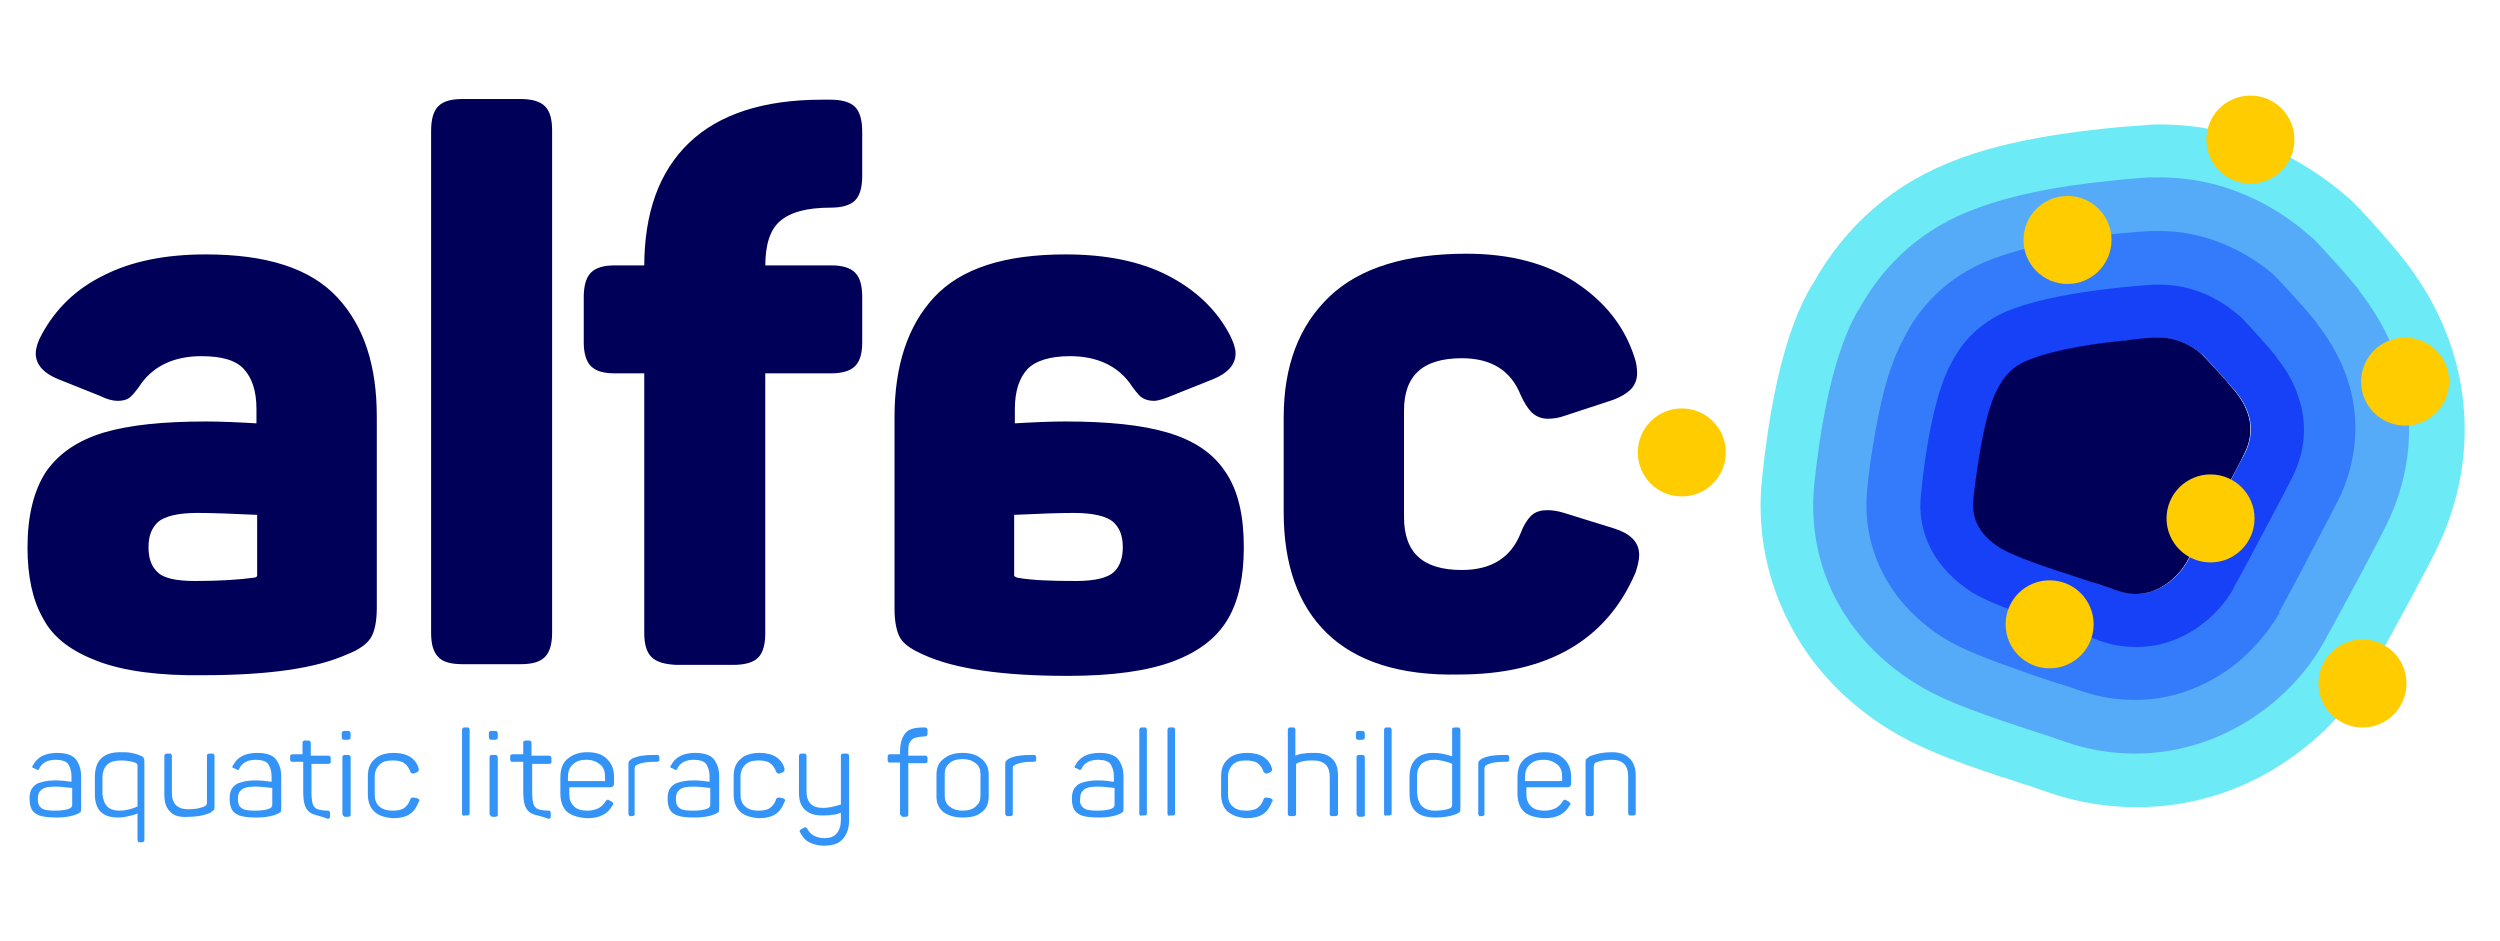 <?xml version="1.0" encoding="utf-8"?>
<!-- Generator: Adobe Illustrator 26.5.0, SVG Export Plug-In . SVG Version: 6.00 Build 0)  -->
<svg version="1.1" id="Calque_1" xmlns="http://www.w3.org/2000/svg" xmlns:xlink="http://www.w3.org/1999/xlink" x="0px" y="0px"
	 viewBox="0 0 363.6 136.8" style="enable-background:new 0 0 363.6 136.8;" xml:space="preserve">
<style type="text/css">
	.st0{fill:#6CEAF5;}
	.st1{fill:#56ABF8;}
	.st2{fill:#347BFB;}
	.st3{fill:#1641F6;}
	.st4{fill:#000059;}
	.st5{fill:#FFCC00;}
	.st6{fill:#000058;}
	.st7{fill:none;stroke:#000058;stroke-miterlimit:10;}
	.st8{fill:#3393F6;}
</style>
<g>
	<g>
		<path class="st0" d="M314.2,49.1c3.3,0,5.8,2.2,6.1,2.4c0.1,0.1,0.1,0.1,0.2,0.2c0.6,0.6,3.4,3.7,4.4,4.9l0.2,0.2
			c1,1.3,3.7,4.7,1.4,9.2c-0.5,1-1.7,3.2-3.4,6.5c-2.1,4-4.5,8.4-5,9.3l0,0c-1,1.7-3.6,4.6-7.4,4.6c-0.9,0-1.8-0.2-2.7-0.5
			c-1-0.3-2.3-0.8-3.5-1.2l-0.1,0l-3-1c-6.1-2.1-9-3.2-10.4-4c-2.9-1.8-4.2-4.2-3.9-7c0.2-2,1.4-12.5,3.5-16.1l0.1-0.2
			c0.6-1.1,1.7-3.1,4.8-4.2c4-1.4,9.7-2.2,13.8-2.7c2.2-0.2,3.7-0.3,4.5-0.4C313.9,49.1,314,49.1,314.2,49.1 M314.2,18.1
			c-0.7,0-1.4,0-2.1,0.1c-1.3,0.1-3.3,0.2-6,0.5c-8.6,0.9-15.6,2.3-21.2,4.4c-9.3,3.4-16.5,9.6-21.3,18.3l-0.1,0.1
			c-1.5,2.6-5.3,9.5-7.2,27.8c-0.9,7.8,0.7,15.6,4.5,22.4c3.2,5.8,7.9,10.6,13.8,14.3c4.2,2.6,8.7,4.4,16.8,7.1c0,0,0,0,0.1,0l3,1
			l0.1,0c1.1,0.4,2.4,0.8,3.2,1.1c4.2,1.5,8.6,2.2,13,2.2c8.4,0,16.5-2.7,23.4-7.9c4.6-3.4,8.4-7.8,11.1-12.7
			c0.1-0.1,0.1-0.2,0.2-0.3l0,0c0.5-0.9,2.9-5.4,5.1-9.4c2.5-4.7,3.4-6.4,3.8-7.3c4.5-9.2,5.3-19.5,2.2-29.1c-2.2-6.8-5.8-11.4-7-13
			l-0.1-0.1c-0.6-0.7-2-2.6-6.2-7.1c0,0,0-0.1-0.1-0.1c-0.7-0.7-1.3-1.4-2.1-2c0,0,0,0,0,0C337.5,25.3,328,18.1,314.2,18.1
			L314.2,18.1z"/>
		<path class="st1" d="M314.2,49.1c3.3,0,5.8,2.2,6.1,2.4c0.1,0.1,0.1,0.1,0.2,0.2c0.6,0.6,3.4,3.7,4.4,4.9l0.2,0.2
			c1,1.3,3.7,4.7,1.4,9.2c-0.5,1-1.7,3.2-3.4,6.5c-2.1,4-4.5,8.4-5,9.3l0,0c-1,1.7-3.6,4.6-7.4,4.6c-0.9,0-1.8-0.2-2.7-0.5
			c-1-0.3-2.3-0.8-3.5-1.2l-0.1,0l-3-1c-6.1-2.1-9-3.2-10.4-4c-2.9-1.8-4.2-4.2-3.9-7c0.2-2,1.4-12.5,3.5-16.1l0.1-0.2
			c0.6-1.1,1.7-3.1,4.8-4.2c4-1.4,9.7-2.2,13.8-2.7c2.2-0.2,3.7-0.3,4.5-0.4C313.9,49.1,314,49.1,314.2,49.1 M314.2,25.8
			c-0.6,0-1.1,0-1.7,0c-1.2,0.1-3.1,0.2-5.6,0.5c-8,0.8-14.3,2.1-19.4,4C280,33,274.2,38,270.3,45.1l-0.1,0.1
			c-1.1,2-4.5,8.1-6.3,24.9c-1.3,11.8,4.1,22.7,14.7,29.3c3.5,2.2,7.7,3.8,15.2,6.3c0,0,0,0,0,0l3,1l0.1,0c0,0,0,0,0,0
			c1.1,0.4,2.4,0.8,3.2,1.1c3.4,1.2,6.9,1.8,10.4,1.8c6.7,0,13.2-2.2,18.7-6.3c4.7-3.5,7.5-7.5,9-10.3c0-0.1,0.1-0.1,0.1-0.2l0,0
			c0.7-1.2,3-5.5,5.1-9.4c2.5-4.7,3.3-6.3,3.7-7.1c3.6-7.3,4.3-15.6,1.8-23.3c-1.6-4.9-4-8.4-5.7-10.6l0,0l-0.1-0.2
			c-0.5-0.6-1.8-2.3-5.7-6.5c0,0,0,0-0.1-0.1c-0.5-0.5-1-1.1-1.6-1.5c0,0,0,0,0,0C333,31.7,325.3,25.8,314.2,25.8L314.2,25.8z"/>
		<path class="st2" d="M314.2,49.1c3.3,0,5.8,2.2,6.1,2.4c0.1,0.1,0.1,0.1,0.2,0.2c0.6,0.6,3.4,3.7,4.4,4.9l0.2,0.2
			c1,1.3,3.7,4.7,1.4,9.2c-0.5,1-1.7,3.2-3.4,6.5c-2.1,4-4.5,8.4-5,9.3l0,0c-1,1.7-3.6,4.6-7.4,4.6c-0.9,0-1.8-0.2-2.7-0.5
			c-1-0.3-2.3-0.8-3.5-1.2l-0.1,0l-3-1c-6.1-2.1-9-3.2-10.4-4c-2.9-1.8-4.2-4.2-3.9-7c0.2-2,1.4-12.5,3.5-16.1l0.1-0.2
			c0.6-1.1,1.7-3.1,4.8-4.2c4-1.4,9.7-2.2,13.8-2.7c2.2-0.2,3.7-0.3,4.5-0.4C313.9,49.1,314,49.1,314.2,49.1 M314.2,33.6
			c-0.4,0-0.8,0-1.3,0c-0.9,0-2.8,0.2-5.2,0.4c-7.3,0.7-13.1,1.9-17.5,3.5c-8.6,3.1-12,9.2-13.1,11.3L277,49
			c-1.8,3.2-3.1,7.4-4.2,13.5c-0.7,3.7-1.1,7.1-1.2,8.4c-1,8.7,3.1,16.9,11.1,21.9c2.6,1.6,5.8,2.9,13.6,5.6l0,0l0,0l3,1l0.1,0
			c1.2,0.4,2.5,0.8,3.3,1.1c2.6,0.9,5.2,1.3,7.8,1.3c5.1,0,9.9-1.7,14.1-4.8c2.8-2.1,5.2-4.9,6.9-7.8l0-0.1l0-0.1l0,0
			c0.7-1.3,3-5.5,5-9.4c2.4-4.6,3.2-6.1,3.6-6.9c2-4,5.6-14.5-3.1-25.6l-0.1-0.2c-1-1.3-2.8-3.3-5.3-6l0,0l0,0
			c-0.4-0.4-0.7-0.7-1.1-1.1l0,0l0,0C329,38.5,322.8,33.6,314.2,33.6L314.2,33.6z"/>
		<path class="st3" d="M314.2,49.1c3.3,0,5.8,2.2,6.1,2.4c0.1,0.1,0.1,0.1,0.2,0.2c0.6,0.6,3.4,3.7,4.4,4.9l0.2,0.2
			c1,1.3,3.7,4.7,1.4,9.2c-0.5,1-1.7,3.2-3.4,6.5c-2.1,4-4.5,8.4-5,9.3l0,0c-1,1.7-3.6,4.6-7.4,4.6c-0.9,0-1.8-0.2-2.7-0.5
			c-1-0.3-2.3-0.8-3.5-1.2l-0.1,0l-3-1c-6.1-2.1-9-3.2-10.4-4c-2.9-1.8-4.2-4.2-3.9-7c0.2-2,1.4-12.5,3.5-16.1l0.1-0.2
			c0.6-1.1,1.7-3.1,4.8-4.2c4-1.4,9.7-2.2,13.8-2.7c2.2-0.2,3.7-0.3,4.5-0.4C313.9,49.1,314,49.1,314.2,49.1 M314.2,41.4
			c-0.3,0-0.6,0-0.8,0c-0.8,0-2.5,0.2-4.9,0.4c-6.6,0.7-11.9,1.7-15.7,3.1c-5.8,2.1-8.1,6.2-8.9,7.7l-0.1,0.2
			c-2.4,4.3-3.8,12.7-4.4,19c-0.7,5.8,2.1,11,7.5,14.4c2,1.2,5,2.4,12,4.8l3,1l0.1,0c1.2,0.4,2.5,0.8,3.4,1.2
			c1.7,0.6,3.5,0.9,5.3,0.9c6.9,0,12-4.6,14.2-8.6c0,0,0-0.1,0-0.1l0,0c0.7-1.2,3-5.5,5-9.3c1.8-3.4,2.9-5.5,3.5-6.7
			c1.9-3.8,2.2-7.8,0.9-11.6c-0.9-2.9-2.5-4.9-3.2-5.8l-0.1-0.2c-1.1-1.4-3.5-4-4.8-5.4c0,0,0,0,0,0c-0.2-0.2-0.4-0.4-0.7-0.6
			C324.3,44.7,320.1,41.4,314.2,41.4L314.2,41.4z"/>
		<path class="st4" d="M325,56.8l-0.2-0.2c-1-1.3-3.8-4.3-4.4-4.9c-0.1-0.1-0.1-0.1-0.2-0.2c-0.3-0.3-3-2.6-6.5-2.4
			c-0.8,0-2.3,0.1-4.5,0.4c-4.1,0.4-9.8,1.2-13.8,2.7c-3.1,1.1-4.2,3.1-4.8,4.2l-0.1,0.2c-2.1,3.7-3.3,14.1-3.5,16.1
			c-0.3,2.8,1,5.2,3.9,7c1.3,0.8,4.2,2,10.4,4l3,1l0.1,0c1.3,0.4,2.6,0.9,3.5,1.2c0.9,0.3,1.8,0.5,2.7,0.5c3.8,0,6.4-2.9,7.4-4.6
			l0,0c0.5-0.9,2.9-5.3,5-9.3c1.7-3.2,2.9-5.4,3.4-6.5C328.7,61.5,326,58.1,325,56.8z"/>
	</g>
	<circle class="st5" cx="244.6" cy="65.8" r="6.4"/>
	<circle class="st5" cx="300.7" cy="34.9" r="6.4"/>
	<circle class="st5" cx="321.5" cy="75.4" r="6.4"/>
	<circle class="st5" cx="298.1" cy="90.8" r="6.4"/>
	<circle class="st5" cx="349.8" cy="55.5" r="6.4"/>
	<circle class="st5" cx="343.6" cy="99.4" r="6.4"/>
	<circle class="st5" cx="327.3" cy="20.3" r="6.4"/>
</g>
<g>
	<g>
		<g>
			<g>
				<path class="st6" d="M14.4,95.7c-3.7-1.4-6.3-3.3-7.7-6c-1.5-2.6-2.2-6-2.2-10.1c0-4.5,0.9-8.1,2.6-10.7
					c1.8-2.6,4.5-4.4,8.1-5.5c3.7-1.1,8.6-1.6,14.8-1.6c1.9,0,4.5,0.1,7.8,0.3v-2.6c0-2.8-0.7-4.8-2-6.2c-1.3-1.4-3.5-2-6.5-2
					c-4,0-7.1,1.4-9.1,4.1c-0.6,0.9-1.1,1.5-1.5,1.9c-0.4,0.4-1,0.5-1.6,0.5c-0.6,0-1.4-0.2-2.4-0.7l-6-2.4c-2-0.8-3-1.9-3-3.3
					c0-0.7,0.3-1.6,0.8-2.5c2-3.7,4.9-6.5,8.8-8.4c3.9-2,8.8-3,14.6-3c8.8,0,15,2,18.8,6.1c3.8,4.1,5.6,9.7,5.6,17v27.8
					c0,1.9-0.3,3.3-0.8,4.1c-0.5,0.8-1.6,1.6-3.2,2.2c-4.4,2-11.3,3-20.7,3C23.2,97.8,18.1,97.1,14.4,95.7z M22.6,83.6
					c1,1,3,1.4,5.8,1.4c3.6,0,6.5-0.2,8.7-0.5c0.5-0.1,0.8-0.4,0.8-0.8v-9.3c-4.2-0.2-7.2-0.3-9.2-0.3c-2.9,0-4.9,0.5-6,1.4
					c-1.1,1-1.6,2.3-1.6,4.1S21.6,82.7,22.6,83.6z"/>
			</g>
			<g>
				<path class="st7" d="M14.4,95.7c-3.7-1.4-6.3-3.3-7.7-6c-1.5-2.6-2.2-6-2.2-10.1c0-4.5,0.9-8.1,2.6-10.7
					c1.8-2.6,4.5-4.4,8.1-5.5c3.7-1.1,8.6-1.6,14.8-1.6c1.9,0,4.5,0.1,7.8,0.3v-2.6c0-2.8-0.7-4.8-2-6.2c-1.3-1.4-3.5-2-6.5-2
					c-4,0-7.1,1.4-9.1,4.1c-0.6,0.9-1.1,1.5-1.5,1.9c-0.4,0.4-1,0.5-1.6,0.5c-0.6,0-1.4-0.2-2.4-0.7l-6-2.4c-2-0.8-3-1.9-3-3.3
					c0-0.7,0.3-1.6,0.8-2.5c2-3.7,4.9-6.5,8.8-8.4c3.9-2,8.8-3,14.6-3c8.8,0,15,2,18.8,6.1c3.8,4.1,5.6,9.7,5.6,17v27.8
					c0,1.9-0.3,3.3-0.8,4.1c-0.5,0.8-1.6,1.6-3.2,2.2c-4.4,2-11.3,3-20.7,3C23.2,97.8,18.1,97.1,14.4,95.7z M22.6,83.6
					c1,1,3,1.4,5.8,1.4c3.6,0,6.5-0.2,8.7-0.5c0.5-0.1,0.8-0.4,0.8-0.8v-9.3c-4.2-0.2-7.2-0.3-9.2-0.3c-2.9,0-4.9,0.5-6,1.4
					c-1.1,1-1.6,2.3-1.6,4.1S21.6,82.7,22.6,83.6z"/>
			</g>
		</g>
		<g>
			<g>
				<path class="st6" d="M64.1,95.2c-0.6-0.6-0.9-1.6-0.9-3.2V19c0-1.5,0.3-2.6,0.9-3.2c0.6-0.6,1.6-0.9,3.2-0.9h8.4
					c1.5,0,2.6,0.3,3.2,0.9c0.6,0.6,0.9,1.6,0.9,3.2v73c0,1.5-0.3,2.6-0.9,3.2c-0.6,0.6-1.6,0.9-3.2,0.9h-8.4
					C65.7,96.1,64.6,95.8,64.1,95.2z"/>
			</g>
			<g>
				<path class="st7" d="M64.1,95.2c-0.6-0.6-0.9-1.6-0.9-3.2V19c0-1.5,0.3-2.6,0.9-3.2c0.6-0.6,1.6-0.9,3.2-0.9h8.4
					c1.5,0,2.6,0.3,3.2,0.9c0.6,0.6,0.9,1.6,0.9,3.2v73c0,1.5-0.3,2.6-0.9,3.2c-0.6,0.6-1.6,0.9-3.2,0.9h-8.4
					C65.7,96.1,64.6,95.8,64.1,95.2z"/>
			</g>
		</g>
		<g>
			<g>
				<path class="st6" d="M95.1,95.2c-0.6-0.6-0.9-1.6-0.9-3.2V53.8h-4.8c-1.5,0-2.5-0.3-3.1-0.9c-0.6-0.6-0.9-1.7-0.9-3.1v-6.6
					c0-1.5,0.3-2.6,0.9-3.2c0.6-0.6,1.6-0.9,3.1-0.9h4.8v-0.3c0-7.7,2.1-13.6,6.4-17.7c4.2-4,10.5-6.1,18.9-6.1h1.3
					c1.5,0,2.6,0.3,3.2,0.9c0.6,0.6,0.9,1.7,0.9,3.3v6.4c0,1.5-0.3,2.6-0.9,3.2c-0.6,0.6-1.7,0.9-3.2,0.9c-3.6,0-6.1,0.7-7.7,2.1
					s-2.3,3.7-2.3,7v0.3h10.1c1.5,0,2.5,0.3,3.1,0.9c0.6,0.6,0.9,1.6,0.9,3.2v6.6c0,1.5-0.3,2.5-0.9,3.1c-0.6,0.6-1.7,0.9-3.1,0.9
					h-10.1v38.3c0,1.5-0.3,2.6-0.9,3.2c-0.6,0.6-1.7,0.9-3.3,0.9h-8.3C96.7,96.1,95.7,95.8,95.1,95.2z"/>
			</g>
			<g>
				<path class="st7" d="M95.1,95.2c-0.6-0.6-0.9-1.6-0.9-3.2V53.8h-4.8c-1.5,0-2.5-0.3-3.1-0.9c-0.6-0.6-0.9-1.7-0.9-3.1v-6.6
					c0-1.5,0.3-2.6,0.9-3.2c0.6-0.6,1.6-0.9,3.1-0.9h4.8v-0.3c0-7.7,2.1-13.6,6.4-17.7c4.2-4,10.5-6.1,18.9-6.1h1.3
					c1.5,0,2.6,0.3,3.2,0.9c0.6,0.6,0.9,1.7,0.9,3.3v6.4c0,1.5-0.3,2.6-0.9,3.2c-0.6,0.6-1.7,0.9-3.2,0.9c-3.6,0-6.1,0.7-7.7,2.1
					s-2.3,3.7-2.3,7v0.3h10.1c1.5,0,2.5,0.3,3.1,0.9c0.6,0.6,0.9,1.6,0.9,3.2v6.6c0,1.5-0.3,2.5-0.9,3.1c-0.6,0.6-1.7,0.9-3.1,0.9
					h-10.1v38.3c0,1.5-0.3,2.6-0.9,3.2c-0.6,0.6-1.7,0.9-3.3,0.9h-8.3C96.7,96.1,95.7,95.8,95.1,95.2z"/>
			</g>
		</g>
		<g>
			<g>
				<path class="st6" d="M155.3,97.8c-9.4,0-16.3-1-20.7-3c-1.6-0.7-2.7-1.4-3.2-2.2c-0.5-0.8-0.8-2.2-0.8-4.1V60.6
					c0-7.3,1.9-13,5.6-17c3.8-4.1,10-6.1,18.8-6.1c5.8,0,10.7,1,14.6,3c3.9,2,6.9,4.8,8.8,8.4c0.5,1,0.8,1.8,0.8,2.5
					c0,1.4-1,2.5-3,3.3l-6,2.4c-1,0.4-1.8,0.7-2.4,0.7c-0.7,0-1.2-0.2-1.6-0.5c-0.4-0.4-0.9-1-1.5-1.9c-2-2.7-5.1-4.1-9.1-4.1
					c-3,0-5.2,0.7-6.5,2c-1.3,1.4-2,3.4-2,6.2v2.6c3.3-0.2,5.9-0.3,7.8-0.3c6.2,0,11.1,0.5,14.8,1.6c3.7,1.1,6.4,2.9,8.1,5.5
					c1.8,2.6,2.6,6.2,2.6,10.7c0,4.1-0.7,7.5-2.2,10.1c-1.5,2.6-4,4.6-7.7,6C166.8,97.1,161.7,97.8,155.3,97.8z M163.8,79.6
					c0-1.8-0.5-3.1-1.6-4.1c-1.1-0.9-3.1-1.4-6-1.4c-2,0-5,0.1-9.2,0.3v9.3c0,0.4,0.3,0.6,0.8,0.8c2.2,0.4,5.1,0.5,8.7,0.5
					c2.9,0,4.8-0.5,5.8-1.4C163.3,82.7,163.8,81.3,163.8,79.6z"/>
			</g>
			<g>
				<path class="st7" d="M155.3,97.8c-9.4,0-16.3-1-20.7-3c-1.6-0.7-2.7-1.4-3.2-2.2c-0.5-0.8-0.8-2.2-0.8-4.1V60.6
					c0-7.3,1.9-13,5.6-17c3.8-4.1,10-6.1,18.8-6.1c5.8,0,10.7,1,14.6,3c3.9,2,6.9,4.8,8.8,8.4c0.5,1,0.8,1.8,0.8,2.5
					c0,1.4-1,2.5-3,3.3l-6,2.4c-1,0.4-1.8,0.7-2.4,0.7c-0.7,0-1.2-0.2-1.6-0.5c-0.4-0.4-0.9-1-1.5-1.9c-2-2.7-5.1-4.1-9.1-4.1
					c-3,0-5.2,0.7-6.5,2c-1.3,1.4-2,3.4-2,6.2v2.6c3.3-0.2,5.9-0.3,7.8-0.3c6.2,0,11.1,0.5,14.8,1.6c3.7,1.1,6.4,2.9,8.1,5.5
					c1.8,2.6,2.6,6.2,2.6,10.7c0,4.1-0.7,7.5-2.2,10.1c-1.5,2.6-4,4.6-7.7,6C166.8,97.1,161.7,97.8,155.3,97.8z M163.8,79.6
					c0-1.8-0.5-3.1-1.6-4.1c-1.1-0.9-3.1-1.4-6-1.4c-2,0-5,0.1-9.2,0.3v9.3c0,0.4,0.3,0.6,0.8,0.8c2.2,0.4,5.1,0.5,8.7,0.5
					c2.9,0,4.8-0.5,5.8-1.4C163.3,82.7,163.8,81.3,163.8,79.6z"/>
			</g>
		</g>
		<g>
			<g>
				<path class="st6" d="M193.3,91.7c-4.1-4-6.1-9.8-6.1-17.2V60.7c0-7.4,2.2-13.1,6.5-17.2c4.3-4.1,10.9-6.1,19.6-6.1
					c6.3,0,11.5,1.4,15.6,4.1c4.1,2.7,6.9,6.2,8.3,10.5c0.3,0.8,0.4,1.6,0.4,2.3c0,0.8-0.3,1.5-0.8,2c-0.5,0.5-1.3,1-2.4,1.4l-7,2.3
					c-0.8,0.3-1.6,0.4-2.3,0.4c-0.8,0-1.5-0.3-2-0.8c-0.5-0.5-1-1.3-1.5-2.4c-1.5-3.7-4.5-5.6-9-5.6c-5.9,0-8.9,2.7-8.9,8.1v15.5
					c0,5.5,3,8.2,8.9,8.2c4.5,0,7.5-1.9,9-5.6c0.4-1.1,0.9-1.9,1.4-2.4c0.5-0.5,1.2-0.7,2-0.7c0.7,0,1.5,0.1,2.4,0.4l7.1,2.2
					c2.3,0.7,3.4,1.8,3.4,3.4c0,0.7-0.2,1.5-0.5,2.4c-4.1,9.6-12.5,14.5-25.2,14.5C203.7,97.8,197.4,95.7,193.3,91.7z"/>
			</g>
			<g>
				<path class="st7" d="M193.3,91.7c-4.1-4-6.1-9.8-6.1-17.2V60.7c0-7.4,2.2-13.1,6.5-17.2c4.3-4.1,10.9-6.1,19.6-6.1
					c6.3,0,11.5,1.4,15.6,4.1c4.1,2.7,6.9,6.2,8.3,10.5c0.3,0.8,0.4,1.6,0.4,2.3c0,0.8-0.3,1.5-0.8,2c-0.5,0.5-1.3,1-2.4,1.4l-7,2.3
					c-0.8,0.3-1.6,0.4-2.3,0.4c-0.8,0-1.5-0.3-2-0.8c-0.5-0.5-1-1.3-1.5-2.4c-1.5-3.7-4.5-5.6-9-5.6c-5.9,0-8.9,2.7-8.9,8.1v15.5
					c0,5.5,3,8.2,8.9,8.2c4.5,0,7.5-1.9,9-5.6c0.4-1.1,0.9-1.9,1.4-2.4c0.5-0.5,1.2-0.7,2-0.7c0.7,0,1.5,0.1,2.4,0.4l7.1,2.2
					c2.3,0.7,3.4,1.8,3.4,3.4c0,0.7-0.2,1.5-0.5,2.4c-4.1,9.6-12.5,14.5-25.2,14.5C203.7,97.8,197.4,95.7,193.3,91.7z"/>
			</g>
		</g>
		<path class="st8" d="M5.7,118.6c-0.5-0.2-0.9-0.5-1.1-0.9c-0.2-0.4-0.3-0.9-0.3-1.5c0-0.7,0.1-1.2,0.4-1.6
			c0.3-0.4,0.7-0.7,1.2-0.8c0.6-0.2,1.3-0.3,2.2-0.3c0.8,0,1.6,0.1,2.3,0.2v-0.8c0-0.8-0.2-1.3-0.5-1.8c-0.3-0.4-1-0.6-1.8-0.6
			c-1.1,0-2,0.4-2.4,1.3c0,0.1-0.1,0.1-0.1,0.1c0,0-0.1,0.1-0.1,0.1c0,0-0.1,0-0.2-0.1l-0.4-0.2c-0.2,0-0.2-0.1-0.2-0.2
			c0-0.1,0-0.1,0.1-0.2c0.6-1.2,1.8-1.8,3.5-1.8c1.3,0,2.2,0.3,2.7,0.9c0.5,0.6,0.8,1.5,0.8,2.5v4.6c0,0.3,0,0.5-0.1,0.6
			c-0.1,0.1-0.3,0.2-0.5,0.3c-0.7,0.3-1.7,0.5-2.9,0.5C7.1,118.9,6.3,118.8,5.7,118.6z M6,117.5c0.3,0.3,1,0.4,2,0.4
			c0.9,0,1.6-0.1,2.1-0.3c0.1-0.1,0.2-0.1,0.3-0.2c0-0.1,0.1-0.2,0.1-0.3v-2.5c-1-0.1-1.8-0.2-2.4-0.2c-0.9,0-1.6,0.1-2,0.4
			c-0.4,0.3-0.6,0.7-0.6,1.3C5.5,116.8,5.6,117.2,6,117.5z"/>
		<path class="st8" d="M20.1,122.4c0,0-0.1-0.1-0.1-0.2v-3.9c-0.4,0.2-0.8,0.3-1.3,0.4c-0.4,0.1-0.9,0.2-1.5,0.2
			c-2.3,0-3.4-1.1-3.4-3.4V113c0-2.4,1.2-3.6,3.7-3.6c0.6,0,1.1,0,1.6,0.1c0.5,0.1,0.9,0.2,1.3,0.4c0.3,0.1,0.5,0.2,0.5,0.4
			c0.1,0.1,0.1,0.3,0.1,0.6v11.2c0,0.1,0,0.2-0.1,0.3c0,0-0.1,0.1-0.3,0.1h-0.5C20.2,122.5,20.1,122.5,20.1,122.4z M15.6,117.3
			c0.4,0.4,1,0.6,1.8,0.6c0.8,0,1.7-0.2,2.6-0.6v-5.9c0-0.1,0-0.2-0.1-0.3c0-0.1-0.1-0.1-0.3-0.2c-0.6-0.2-1.3-0.3-2-0.3
			c-0.9,0-1.6,0.2-2,0.6c-0.4,0.4-0.7,1-0.7,1.9v2.4C15,116.3,15.2,116.9,15.6,117.3z"/>
		<path class="st8" d="M24.7,118c-0.6-0.6-0.8-1.4-0.8-2.5v-5.5c0-0.1,0-0.2,0.1-0.3c0,0,0.1-0.1,0.2-0.1h0.5c0.1,0,0.2,0,0.2,0.1
			c0,0,0.1,0.1,0.1,0.2v5.4c0,0.8,0.2,1.4,0.6,1.8c0.4,0.4,1,0.6,1.8,0.6c0.8,0,1.6-0.1,2.3-0.4c0.1-0.1,0.2-0.1,0.3-0.2
			c0-0.1,0.1-0.2,0.1-0.3v-6.9c0-0.1,0-0.2,0.1-0.2c0,0,0.1-0.1,0.2-0.1h0.5c0.1,0,0.2,0,0.2,0.1c0,0,0.1,0.1,0.1,0.2v7.3
			c0,0.3,0,0.5-0.1,0.6c-0.1,0.1-0.3,0.2-0.5,0.4c-0.9,0.4-2,0.6-3.2,0.6C26.1,118.9,25.2,118.6,24.7,118z"/>
		<path class="st8" d="M34.8,118.6c-0.5-0.2-0.9-0.5-1.1-0.9c-0.2-0.4-0.3-0.9-0.3-1.5c0-0.7,0.1-1.2,0.4-1.6
			c0.3-0.4,0.7-0.7,1.2-0.8c0.6-0.2,1.3-0.3,2.2-0.3c0.8,0,1.6,0.1,2.3,0.2v-0.8c0-0.8-0.2-1.3-0.5-1.8c-0.3-0.4-1-0.6-1.8-0.6
			c-1.1,0-2,0.4-2.4,1.3c0,0.1-0.1,0.1-0.1,0.1c0,0-0.1,0.1-0.1,0.1s-0.1,0-0.2-0.1l-0.4-0.2c-0.2,0-0.2-0.1-0.2-0.2
			c0-0.1,0-0.1,0.1-0.2c0.6-1.2,1.8-1.8,3.5-1.8c1.3,0,2.2,0.3,2.7,0.9c0.5,0.6,0.8,1.5,0.8,2.5v4.6c0,0.3,0,0.5-0.1,0.6
			c-0.1,0.1-0.3,0.2-0.5,0.3c-0.7,0.3-1.7,0.5-2.9,0.5C36.1,118.9,35.4,118.8,34.8,118.6z M35.1,117.5c0.3,0.3,1,0.4,2,0.4
			c0.9,0,1.6-0.1,2.1-0.3c0.1-0.1,0.2-0.1,0.3-0.2c0-0.1,0.1-0.2,0.1-0.3v-2.5c-1-0.1-1.8-0.2-2.4-0.2c-0.9,0-1.6,0.1-2,0.4
			c-0.4,0.3-0.6,0.7-0.6,1.3C34.6,116.8,34.7,117.2,35.1,117.5z"/>
		<path class="st8" d="M45.5,118.4c-0.5-0.2-0.9-0.6-1.1-1.1c-0.2-0.5-0.3-1.2-0.3-2.2v-4.3h-1.6c-0.1,0-0.2,0-0.2-0.1
			c0,0-0.1-0.1-0.1-0.2v-0.5c0-0.1,0-0.2,0.1-0.2c0,0,0.1-0.1,0.2-0.1H44V108c0-0.1,0-0.2,0.1-0.2c0,0,0.1-0.1,0.2-0.1h0.5
			c0.1,0,0.2,0,0.3,0.1c0,0,0.1,0.1,0.1,0.3v1.8h2.5c0.1,0,0.2,0,0.3,0.1c0,0,0.1,0.1,0.1,0.3v0.5c0,0.1,0,0.2-0.1,0.2
			c0,0-0.1,0.1-0.2,0.1h-2.5v4.3c0,0.7,0.1,1.2,0.2,1.6c0.2,0.4,0.4,0.6,0.7,0.7c0.3,0.1,0.9,0.2,1.5,0.2c0.1,0,0.2,0,0.2,0.1
			c0,0,0.1,0.1,0.1,0.2v0.5c0,0.1,0,0.2-0.1,0.3c0,0-0.1,0.1-0.2,0.1C46.7,118.7,46,118.6,45.5,118.4z"/>
		<path class="st8" d="M49.7,106.9c0-0.3,0-0.4,0.1-0.5c0.1-0.1,0.3-0.1,0.5-0.1h0.1c0.3,0,0.4,0,0.5,0.1s0.1,0.3,0.1,0.5v0.1
			c0,0.3,0,0.4-0.1,0.5c-0.1,0.1-0.3,0.1-0.5,0.1h-0.1c-0.3,0-0.4,0-0.5-0.1c-0.1-0.1-0.1-0.3-0.1-0.5V106.9z M49.9,118.6
			c0,0-0.1-0.1-0.1-0.2v-8.3c0-0.1,0-0.2,0.1-0.2c0,0,0.1-0.1,0.2-0.1h0.5c0.1,0,0.2,0,0.3,0.1s0.1,0.1,0.1,0.3v8.3
			c0,0.1,0,0.2-0.1,0.2c0,0-0.1,0.1-0.3,0.1h-0.5C50,118.7,49.9,118.6,49.9,118.6z"/>
		<path class="st8" d="M54.4,118c-0.6-0.6-0.9-1.4-0.9-2.5v-2.6c0-1.1,0.3-1.9,1-2.5c0.6-0.6,1.6-0.9,2.8-0.9c1.9,0,3.2,0.8,3.6,2.3
			c0,0.1,0,0.2,0,0.2c0,0.1-0.1,0.2-0.2,0.3l-0.5,0.2c-0.1,0-0.2,0-0.2,0c-0.1,0-0.2-0.1-0.3-0.2c-0.2-0.6-0.5-1-0.9-1.3
			c-0.4-0.3-1-0.4-1.7-0.4c-0.9,0-1.5,0.2-1.9,0.6c-0.4,0.4-0.7,1-0.7,1.7v2.7c0,0.7,0.2,1.3,0.7,1.7c0.4,0.4,1.1,0.6,1.9,0.6
			c0.7,0,1.3-0.1,1.7-0.4c0.4-0.3,0.7-0.7,0.9-1.3c0.1-0.2,0.2-0.2,0.3-0.2c0,0,0.1,0,0.2,0l0.5,0.1c0.2,0.1,0.3,0.2,0.3,0.3
			c0,0.1,0,0.1-0.1,0.2c-0.3,0.8-0.7,1.4-1.3,1.8s-1.4,0.6-2.4,0.6C55.9,118.9,55,118.6,54.4,118z"/>
		<path class="st8" d="M67.3,118.6c0,0-0.1-0.1-0.1-0.2v-12.2c0-0.1,0-0.2,0.1-0.3c0,0,0.1-0.1,0.2-0.1h0.5c0.1,0,0.2,0,0.2,0.1
			c0,0,0.1,0.1,0.1,0.2v12.2c0,0.1,0,0.2-0.1,0.2c0,0-0.1,0.1-0.2,0.1h-0.5C67.5,118.7,67.4,118.6,67.3,118.6z"/>
		<path class="st8" d="M71.1,106.9c0-0.3,0-0.4,0.1-0.5s0.3-0.1,0.5-0.1h0.1c0.3,0,0.4,0,0.5,0.1c0.1,0.1,0.1,0.3,0.1,0.5v0.1
			c0,0.3,0,0.4-0.1,0.5c-0.1,0.1-0.3,0.1-0.5,0.1h-0.1c-0.3,0-0.4,0-0.5-0.1c-0.1-0.1-0.1-0.3-0.1-0.5V106.9z M71.3,118.6
			c0,0-0.1-0.1-0.1-0.2v-8.3c0-0.1,0-0.2,0.1-0.2c0,0,0.1-0.1,0.2-0.1h0.5c0.1,0,0.2,0,0.3,0.1c0,0,0.1,0.1,0.1,0.3v8.3
			c0,0.1,0,0.2-0.1,0.2c0,0-0.1,0.1-0.3,0.1h-0.5C71.4,118.7,71.4,118.6,71.3,118.6z"/>
		<path class="st8" d="M77.5,118.4c-0.5-0.2-0.9-0.6-1.1-1.1c-0.2-0.5-0.3-1.2-0.3-2.2v-4.3h-1.6c-0.1,0-0.2,0-0.2-0.1
			c0,0-0.1-0.1-0.1-0.2v-0.5c0-0.1,0-0.2,0.1-0.2c0,0,0.1-0.1,0.2-0.1h1.6V108c0-0.1,0-0.2,0.1-0.2c0,0,0.1-0.1,0.2-0.1h0.5
			c0.1,0,0.2,0,0.3,0.1c0,0,0.1,0.1,0.1,0.3v1.8h2.5c0.1,0,0.2,0,0.3,0.1c0,0,0.1,0.1,0.1,0.3v0.5c0,0.1,0,0.2-0.1,0.2
			c0,0-0.1,0.1-0.2,0.1h-2.5v4.3c0,0.7,0.1,1.2,0.2,1.6c0.2,0.4,0.4,0.6,0.7,0.7c0.3,0.1,0.9,0.2,1.5,0.2c0.1,0,0.2,0,0.2,0.1
			c0,0,0.1,0.1,0.1,0.2v0.5c0,0.1,0,0.2-0.1,0.3c0,0-0.1,0.1-0.2,0.1C78.8,118.7,78,118.6,77.5,118.4z"/>
		<path class="st8" d="M82.4,118c-0.6-0.6-0.9-1.5-0.9-2.6v-2.3c0-1.2,0.3-2.1,1-2.7c0.7-0.6,1.6-1,2.9-1c1.3,0,2.2,0.3,2.9,1
			c0.7,0.7,1,1.5,1,2.6v1c0,0.3-0.2,0.5-0.5,0.5h-6v1c0,0.8,0.2,1.3,0.7,1.8c0.4,0.4,1.1,0.6,1.9,0.6c1.3,0,2.2-0.5,2.7-1.4
			c0.1-0.1,0.2-0.2,0.3-0.2c0.1,0,0.1,0,0.2,0.1l0.4,0.2c0.1,0.1,0.2,0.2,0.2,0.3c0,0.1,0,0.2-0.1,0.2c-0.7,1.3-1.9,1.9-3.7,1.9
			C84,118.9,83.1,118.6,82.4,118z M88,113.6V113c0-0.8-0.2-1.4-0.7-1.8c-0.5-0.4-1.1-0.7-2-0.7c-0.9,0-1.5,0.2-2,0.7
			c-0.5,0.4-0.7,1.1-0.7,1.8v0.6H88z"/>
		<path class="st8" d="M91.5,118.6c0,0-0.1-0.1-0.1-0.2v-7.1c0-0.3,0-0.5,0.1-0.6c0.1-0.1,0.3-0.3,0.5-0.4c0.9-0.4,1.9-0.5,3.1-0.5
			h0.5c0.1,0,0.2,0,0.2,0.1c0,0,0.1,0.1,0.1,0.2v0.4c0,0.1,0,0.2-0.1,0.2s-0.1,0.1-0.2,0.1h-0.6c-0.9,0-1.6,0.1-2.3,0.4
			c-0.1,0.1-0.2,0.1-0.3,0.2c0,0.1-0.1,0.2-0.1,0.3v6.7c0,0.1,0,0.2-0.1,0.2c0,0-0.1,0.1-0.3,0.1h-0.5
			C91.6,118.7,91.6,118.6,91.5,118.6z"/>
		<path class="st8" d="M98.5,118.6c-0.5-0.2-0.9-0.5-1.1-0.9c-0.2-0.4-0.3-0.9-0.3-1.5c0-0.7,0.1-1.2,0.4-1.6
			c0.3-0.4,0.7-0.7,1.2-0.8c0.6-0.2,1.3-0.3,2.2-0.3c0.8,0,1.6,0.1,2.3,0.2v-0.8c0-0.8-0.2-1.3-0.5-1.8c-0.3-0.4-1-0.6-1.8-0.6
			c-1.1,0-2,0.4-2.4,1.3c0,0.1-0.1,0.1-0.1,0.1c0,0-0.1,0.1-0.1,0.1s-0.1,0-0.2-0.1l-0.4-0.2c-0.2,0-0.2-0.1-0.2-0.2
			c0-0.1,0-0.1,0.1-0.2c0.6-1.2,1.8-1.8,3.5-1.8c1.3,0,2.2,0.3,2.7,0.9c0.5,0.6,0.8,1.5,0.8,2.5v4.6c0,0.3,0,0.5-0.1,0.6
			c-0.1,0.1-0.3,0.2-0.5,0.3c-0.7,0.3-1.7,0.5-2.9,0.5C99.8,118.9,99.1,118.8,98.5,118.6z M98.8,117.5c0.3,0.3,1,0.4,2,0.4
			c0.9,0,1.6-0.1,2.1-0.3c0.1-0.1,0.2-0.1,0.3-0.2c0-0.1,0.1-0.2,0.1-0.3v-2.5c-1-0.1-1.8-0.2-2.4-0.2c-0.9,0-1.6,0.1-2,0.4
			c-0.4,0.3-0.6,0.7-0.6,1.3C98.3,116.8,98.4,117.2,98.8,117.5z"/>
		<path class="st8" d="M107.6,118c-0.6-0.6-0.9-1.4-0.9-2.5v-2.6c0-1.1,0.3-1.9,1-2.5c0.6-0.6,1.6-0.9,2.8-0.9
			c1.9,0,3.2,0.8,3.6,2.3c0,0.1,0,0.2,0,0.2c0,0.1-0.1,0.2-0.2,0.3l-0.5,0.2c-0.1,0-0.2,0-0.2,0c-0.1,0-0.2-0.1-0.3-0.2
			c-0.2-0.6-0.5-1-0.9-1.3c-0.4-0.3-1-0.4-1.7-0.4c-0.9,0-1.5,0.2-1.9,0.6c-0.4,0.4-0.7,1-0.7,1.7v2.7c0,0.7,0.2,1.3,0.7,1.7
			c0.4,0.4,1.1,0.6,1.9,0.6c0.7,0,1.3-0.1,1.7-0.4c0.4-0.3,0.7-0.7,0.9-1.3c0.1-0.2,0.2-0.2,0.3-0.2c0,0,0.1,0,0.2,0l0.5,0.1
			c0.2,0.1,0.3,0.2,0.3,0.3c0,0.1,0,0.1-0.1,0.2c-0.3,0.8-0.7,1.4-1.3,1.8c-0.6,0.4-1.4,0.6-2.4,0.6
			C109.1,118.9,108.2,118.6,107.6,118z"/>
		<path class="st8" d="M117.7,122.5c-0.6-0.3-1-0.8-1.3-1.4c-0.1-0.1-0.1-0.2-0.1-0.2c0-0.1,0.1-0.2,0.2-0.3l0.4-0.2
			c0.1,0,0.2-0.1,0.2-0.1c0.1,0,0.2,0.1,0.3,0.2c0.2,0.5,0.6,0.8,0.9,1c0.4,0.2,0.9,0.4,1.5,0.4c0.9,0,1.5-0.2,1.9-0.7
			c0.4-0.5,0.6-1.1,0.6-2v-1c-0.5,0.2-0.9,0.3-1.3,0.3c-0.4,0.1-0.8,0.1-1.4,0.1c-1.2,0-2-0.3-2.6-0.9c-0.6-0.6-0.8-1.4-0.8-2.5
			v-5.2c0-0.1,0-0.2,0.1-0.3c0,0,0.1-0.1,0.2-0.1h0.5c0.1,0,0.2,0,0.2,0.1c0,0,0.1,0.1,0.1,0.2v5.2c0,0.8,0.2,1.4,0.6,1.8
			c0.4,0.4,1,0.6,1.8,0.6c0.8,0,1.7-0.2,2.6-0.5v-7.1c0-0.1,0-0.2,0.1-0.2c0,0,0.1-0.1,0.2-0.1h0.5c0.1,0,0.2,0,0.3,0.1
			c0,0,0.1,0.1,0.1,0.3v9.2c0,1.2-0.3,2.1-0.9,2.8c-0.6,0.7-1.5,1-2.8,1C119,123,118.3,122.8,117.7,122.5z"/>
		<path class="st8" d="M131,118.6c0,0-0.1-0.1-0.1-0.2v-7.5h-1.5c-0.1,0-0.2,0-0.2-0.1c0,0-0.1-0.1-0.1-0.2v-0.5
			c0-0.1,0-0.2,0.1-0.3s0.1-0.1,0.2-0.1h1.5v-0.4c0-1.2,0.3-2.1,0.8-2.7s1.4-0.8,2.7-0.8h0.1c0.1,0,0.2,0,0.3,0.1
			c0,0,0.1,0.1,0.1,0.3v0.5c0,0.1,0,0.2-0.1,0.3c0,0-0.1,0.1-0.2,0.1c-0.6,0-1.1,0.1-1.5,0.2c-0.4,0.1-0.6,0.4-0.8,0.7
			c-0.2,0.3-0.2,0.8-0.2,1.5v0.4h2.5c0.1,0,0.2,0,0.2,0.1c0,0,0.1,0.1,0.1,0.2v0.5c0,0.1,0,0.2-0.1,0.2c0,0-0.1,0.1-0.2,0.1h-2.5
			v7.5c0,0.1,0,0.2-0.1,0.2c0,0-0.1,0.1-0.3,0.1h-0.5C131.2,118.7,131.1,118.6,131,118.6z"/>
		<path class="st8" d="M137.2,118.1c-0.7-0.6-1-1.3-1-2.3v-3.1c0-1,0.3-1.8,1-2.3c0.7-0.6,1.6-0.9,2.8-0.9c1.2,0,2.1,0.3,2.8,0.9
			c0.7,0.6,1,1.3,1,2.3v3.1c0,1-0.3,1.8-1,2.3c-0.7,0.6-1.6,0.8-2.8,0.8C138.8,118.9,137.9,118.6,137.2,118.1z M138.1,117.3
			c0.5,0.4,1.1,0.6,1.9,0.6c0.8,0,1.5-0.2,1.9-0.6c0.5-0.4,0.7-0.9,0.7-1.6v-3.1c0-0.7-0.2-1.2-0.7-1.6c-0.5-0.4-1.1-0.6-1.9-0.6
			c-0.8,0-1.5,0.2-1.9,0.6c-0.5,0.4-0.7,0.9-0.7,1.6v3.1C137.4,116.4,137.6,116.9,138.1,117.3z"/>
		<path class="st8" d="M146.3,118.6c0,0-0.1-0.1-0.1-0.2v-7.1c0-0.3,0-0.5,0.1-0.6c0.1-0.1,0.3-0.3,0.5-0.4c0.9-0.4,1.9-0.5,3.1-0.5
			h0.5c0.1,0,0.2,0,0.2,0.1c0,0,0.1,0.1,0.1,0.2v0.4c0,0.1,0,0.2-0.1,0.2s-0.1,0.1-0.2,0.1H150c-0.9,0-1.6,0.1-2.3,0.4
			c-0.1,0.1-0.2,0.1-0.3,0.2s-0.1,0.2-0.1,0.3v6.7c0,0.1,0,0.2-0.1,0.2c0,0-0.1,0.1-0.3,0.1h-0.5
			C146.4,118.7,146.4,118.6,146.3,118.6z"/>
		<path class="st8" d="M157.3,118.6c-0.5-0.2-0.9-0.5-1.1-0.9c-0.2-0.4-0.3-0.9-0.3-1.5c0-0.7,0.1-1.2,0.4-1.6
			c0.3-0.4,0.7-0.7,1.2-0.8c0.6-0.2,1.3-0.3,2.2-0.3c0.8,0,1.6,0.1,2.3,0.2v-0.8c0-0.8-0.2-1.3-0.5-1.8c-0.3-0.4-1-0.6-1.8-0.6
			c-1.1,0-2,0.4-2.4,1.3c0,0.1-0.1,0.1-0.1,0.1c0,0-0.1,0.1-0.1,0.1s-0.1,0-0.2-0.1l-0.4-0.2c-0.2,0-0.2-0.1-0.2-0.2
			c0-0.1,0-0.1,0.1-0.2c0.6-1.2,1.8-1.8,3.5-1.8c1.3,0,2.2,0.3,2.7,0.9c0.5,0.6,0.8,1.5,0.8,2.5v4.6c0,0.3,0,0.5-0.1,0.6
			c-0.1,0.1-0.3,0.2-0.5,0.3c-0.7,0.3-1.7,0.5-2.9,0.5C158.6,118.9,157.9,118.8,157.3,118.6z M157.6,117.5c0.3,0.3,1,0.4,2,0.4
			c0.9,0,1.6-0.1,2.1-0.3c0.1-0.1,0.2-0.1,0.3-0.2c0-0.1,0.1-0.2,0.1-0.3v-2.5c-1-0.1-1.8-0.2-2.4-0.2c-0.9,0-1.6,0.1-2,0.4
			c-0.4,0.3-0.6,0.7-0.6,1.3C157,116.8,157.2,117.2,157.6,117.5z"/>
		<path class="st8" d="M165.8,118.6c0,0-0.1-0.1-0.1-0.2v-12.2c0-0.1,0-0.2,0.1-0.3c0,0,0.1-0.1,0.2-0.1h0.5c0.1,0,0.2,0,0.2,0.1
			c0,0,0.1,0.1,0.1,0.2v12.2c0,0.1,0,0.2-0.1,0.2c0,0-0.1,0.1-0.2,0.1h-0.5C166,118.7,165.9,118.6,165.8,118.6z"/>
		<path class="st8" d="M169.9,118.6c0,0-0.1-0.1-0.1-0.2v-12.2c0-0.1,0-0.2,0.1-0.3c0,0,0.1-0.1,0.2-0.1h0.5c0.1,0,0.2,0,0.2,0.1
			c0,0,0.1,0.1,0.1,0.2v12.2c0,0.1,0,0.2-0.1,0.2c0,0-0.1,0.1-0.2,0.1h-0.5C170,118.7,169.9,118.6,169.9,118.6z"/>
		<path class="st8" d="M178.5,118c-0.6-0.6-0.9-1.4-0.9-2.5v-2.6c0-1.1,0.3-1.9,1-2.5c0.6-0.6,1.6-0.9,2.8-0.9
			c1.9,0,3.2,0.8,3.6,2.3c0,0.1,0,0.2,0,0.2c0,0.1-0.1,0.2-0.2,0.3l-0.5,0.2c-0.1,0-0.2,0-0.2,0c-0.1,0-0.2-0.1-0.3-0.2
			c-0.2-0.6-0.5-1-0.9-1.3c-0.4-0.3-1-0.4-1.7-0.4c-0.9,0-1.5,0.2-1.9,0.6c-0.4,0.4-0.7,1-0.7,1.7v2.7c0,0.7,0.2,1.3,0.7,1.7
			c0.4,0.4,1.1,0.6,1.9,0.6c0.7,0,1.3-0.1,1.7-0.4c0.4-0.3,0.7-0.7,0.9-1.3c0.1-0.2,0.2-0.2,0.3-0.2c0,0,0.1,0,0.2,0l0.5,0.1
			c0.2,0.1,0.3,0.2,0.3,0.3c0,0.1,0,0.1-0.1,0.2c-0.3,0.8-0.7,1.4-1.3,1.8c-0.6,0.4-1.4,0.6-2.4,0.6
			C180.1,118.9,179.2,118.6,178.5,118z"/>
		<path class="st8" d="M187.4,118.6c0,0-0.1-0.1-0.1-0.2v-12.2c0-0.1,0-0.2,0.1-0.3c0,0,0.1-0.1,0.2-0.1h0.5c0.1,0,0.2,0,0.2,0.1
			c0,0,0.1,0.1,0.1,0.2v3.8c0.3-0.1,0.7-0.3,1.2-0.3c0.5-0.1,1-0.1,1.6-0.1c1.2,0,2,0.3,2.6,0.9c0.6,0.6,0.8,1.4,0.8,2.5v5.5
			c0,0.1,0,0.2-0.1,0.2c0,0-0.1,0.1-0.3,0.1h-0.5c-0.1,0-0.2,0-0.2-0.1c0,0-0.1-0.1-0.1-0.2v-5.4c0-1.6-0.8-2.4-2.4-2.4
			c-0.5,0-1,0-1.4,0.1c-0.5,0.1-0.8,0.2-1.1,0.4v7.3c0,0.1,0,0.2-0.1,0.2c0,0-0.1,0.1-0.2,0.1h-0.5
			C187.5,118.7,187.4,118.6,187.4,118.6z"/>
		<path class="st8" d="M197.2,106.9c0-0.3,0-0.4,0.1-0.5c0.1-0.1,0.3-0.1,0.5-0.1h0.1c0.3,0,0.4,0,0.5,0.1s0.1,0.3,0.1,0.5v0.1
			c0,0.3,0,0.4-0.1,0.5c-0.1,0.1-0.3,0.1-0.5,0.1h-0.1c-0.3,0-0.4,0-0.5-0.1c-0.1-0.1-0.1-0.3-0.1-0.5V106.9z M197.4,118.6
			c0,0-0.1-0.1-0.1-0.2v-8.3c0-0.1,0-0.2,0.1-0.2c0,0,0.1-0.1,0.2-0.1h0.5c0.1,0,0.2,0,0.3,0.1c0,0,0.1,0.1,0.1,0.3v8.3
			c0,0.1,0,0.2-0.1,0.2c0,0-0.1,0.1-0.3,0.1h-0.5C197.5,118.7,197.4,118.6,197.4,118.6z"/>
		<path class="st8" d="M201.4,118.6c0,0-0.1-0.1-0.1-0.2v-12.2c0-0.1,0-0.2,0.1-0.3c0,0,0.1-0.1,0.2-0.1h0.5c0.1,0,0.2,0,0.2,0.1
			c0,0,0.1,0.1,0.1,0.2v12.2c0,0.1,0,0.2-0.1,0.2c0,0-0.1,0.1-0.2,0.1h-0.5C201.5,118.7,201.4,118.6,201.4,118.6z"/>
		<path class="st8" d="M205,115.4V113c0-1.1,0.3-2,0.9-2.6c0.6-0.6,1.4-0.9,2.6-0.9c0.9,0,1.8,0.2,2.7,0.5v-3.9c0-0.1,0-0.2,0.1-0.2
			c0,0,0.1-0.1,0.2-0.1h0.5c0.1,0,0.2,0,0.3,0.1c0,0,0.1,0.1,0.1,0.3v11.3c0,0.3,0,0.5-0.1,0.6c-0.1,0.1-0.3,0.2-0.5,0.3
			c-0.8,0.3-1.8,0.5-3,0.5C206.2,118.9,205,117.8,205,115.4z M208.7,117.9c0.8,0,1.5-0.1,2.1-0.3c0.2-0.1,0.2-0.1,0.3-0.2
			c0-0.1,0.1-0.1,0.1-0.3v-6c-0.4-0.2-0.8-0.3-1.2-0.4c-0.4-0.1-0.9-0.2-1.4-0.2c-1.6,0-2.5,0.8-2.5,2.4v2.4
			C206.2,117,207,117.9,208.7,117.9z"/>
		<path class="st8" d="M215.1,118.6c0,0-0.1-0.1-0.1-0.2v-7.1c0-0.3,0-0.5,0.1-0.6c0.1-0.1,0.3-0.3,0.5-0.4c0.9-0.4,1.9-0.5,3.1-0.5
			h0.5c0.1,0,0.2,0,0.2,0.1c0,0,0.1,0.1,0.1,0.2v0.4c0,0.1,0,0.2-0.1,0.2s-0.1,0.1-0.2,0.1h-0.6c-0.9,0-1.6,0.1-2.3,0.4
			c-0.1,0.1-0.2,0.1-0.3,0.2c0,0.1-0.1,0.2-0.1,0.3v6.7c0,0.1,0,0.2-0.1,0.2c0,0-0.1,0.1-0.3,0.1h-0.5
			C215.2,118.7,215.1,118.6,215.1,118.6z"/>
		<path class="st8" d="M221.6,118c-0.6-0.6-0.9-1.5-0.9-2.6v-2.3c0-1.2,0.3-2.1,1-2.7c0.7-0.6,1.6-1,2.9-1c1.3,0,2.2,0.3,2.9,1
			c0.7,0.7,1,1.5,1,2.6v1c0,0.3-0.2,0.5-0.5,0.5h-6v1c0,0.8,0.2,1.3,0.7,1.8c0.4,0.4,1.1,0.6,1.9,0.6c1.3,0,2.2-0.5,2.7-1.4
			c0.1-0.1,0.2-0.2,0.3-0.2c0.1,0,0.1,0,0.2,0.1l0.4,0.2c0.1,0.1,0.2,0.2,0.2,0.3c0,0.1,0,0.2-0.1,0.2c-0.7,1.3-1.9,1.9-3.7,1.9
			C223.2,118.9,222.2,118.6,221.6,118z M227.2,113.6V113c0-0.8-0.2-1.4-0.7-1.8c-0.5-0.4-1.1-0.7-2-0.7c-0.9,0-1.5,0.2-2,0.7
			c-0.5,0.4-0.7,1.1-0.7,1.8v0.6H227.2z"/>
		<path class="st8" d="M230.7,118.6c0,0-0.1-0.1-0.1-0.2V111c0-0.3,0-0.5,0.1-0.6c0.1-0.1,0.3-0.2,0.5-0.4c1-0.4,2-0.6,3.2-0.6
			c1.2,0,2,0.3,2.6,0.9c0.6,0.6,0.9,1.4,0.9,2.5v5.5c0,0.1,0,0.2-0.1,0.2c0,0-0.1,0.1-0.2,0.1h-0.5c-0.1,0-0.2,0-0.2-0.1
			c0,0-0.1-0.1-0.1-0.2v-5.4c0-0.8-0.2-1.4-0.6-1.8c-0.4-0.4-1-0.6-1.8-0.6c-0.8,0-1.6,0.1-2.3,0.4c-0.1,0-0.2,0.1-0.2,0.2
			c0,0.1-0.1,0.2-0.1,0.3v7c0,0.1,0,0.2-0.1,0.2c0,0-0.1,0.1-0.3,0.1h-0.5C230.8,118.7,230.7,118.6,230.7,118.6z"/>
	</g>
</g>
</svg>
